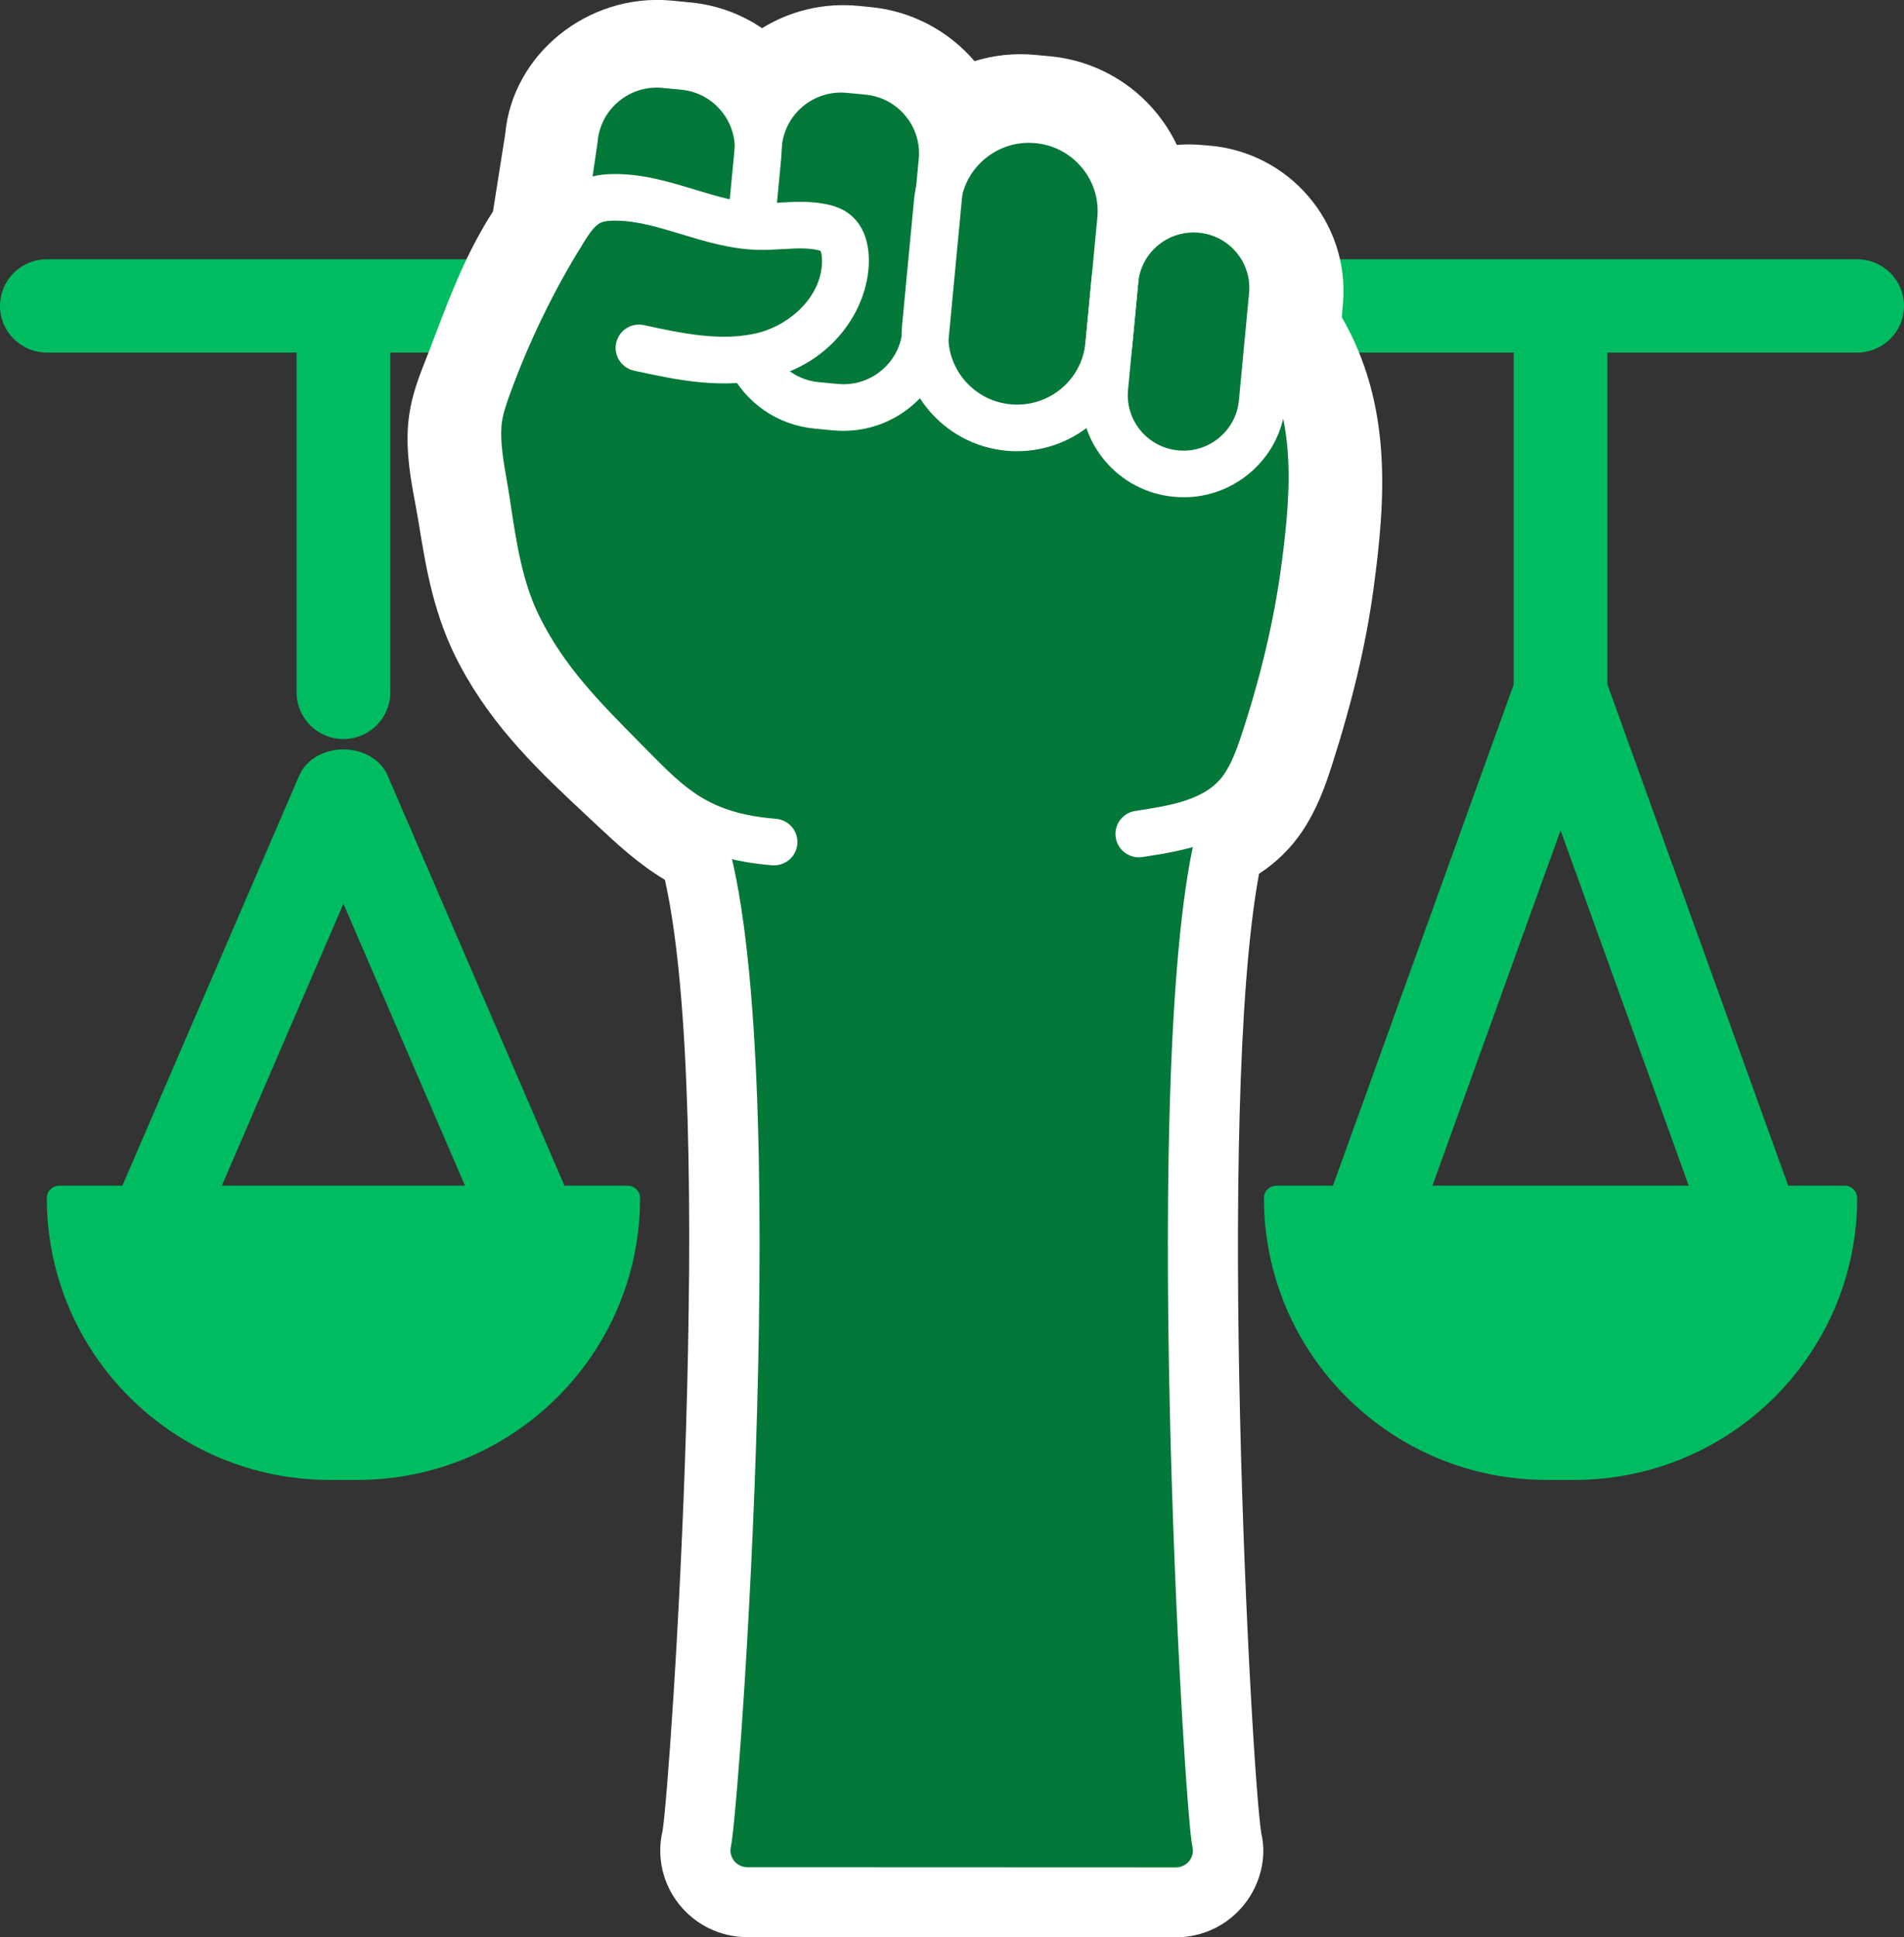 <svg width="115" height="117" viewBox="0 0 115 117" fill="none" xmlns="http://www.w3.org/2000/svg">
<rect x="0" y="0" width="115" height="117" fill="#333333" stroke="none"/>
<g clip-path="url(#clip0_2291_18103)">
<path d="M19.92 89.376H21.568C31.007 89.376 38.66 81.755 38.66 72.354C38.66 71.94 38.323 71.604 37.907 71.604H3.581C3.164 71.604 2.828 71.94 2.828 72.354C2.828 81.755 10.48 89.376 19.92 89.376Z" fill="#00BC61"/>
<path d="M32.49 77.206C31.331 77.206 30.244 76.606 29.83 75.647L20.742 54.575L11.655 75.647C11.128 76.87 9.509 77.505 8.038 77.067C6.568 76.627 5.807 75.28 6.334 74.057L18.082 46.816C18.485 45.882 19.55 45.257 20.742 45.257C21.935 45.257 23 45.882 23.403 46.816L35.151 74.057C35.678 75.28 34.914 76.629 33.447 77.067C33.13 77.162 32.809 77.206 32.49 77.206Z" fill="#00BC61"/>
<path d="M20.742 44.633C19.182 44.633 17.915 43.373 17.915 41.817V18.739C17.915 17.185 19.18 15.923 20.742 15.923C22.305 15.923 23.57 17.182 23.57 18.739V41.817C23.57 43.371 22.305 44.633 20.742 44.633Z" fill="#00BC61"/>
<path d="M93.432 89.376H95.08C104.52 89.376 112.172 81.755 112.172 72.354C112.172 71.94 111.836 71.604 111.419 71.604H77.093C76.677 71.604 76.34 71.94 76.34 72.354C76.34 81.755 83.993 89.376 93.432 89.376Z" fill="#00BC61"/>
<path d="M106.005 77.206C104.846 77.206 103.759 76.491 103.345 75.342L94.258 50.147L85.17 75.342C84.643 76.806 83.024 77.567 81.553 77.039C80.083 76.514 79.322 74.902 79.849 73.437L91.597 40.867C92.001 39.748 93.065 39.003 94.258 39.003C95.45 39.003 96.515 39.748 96.918 40.867L108.666 73.437C109.193 74.899 108.43 76.512 106.962 77.039C106.645 77.152 106.324 77.206 106.005 77.206Z" fill="#00BC61"/>
<path d="M94.255 44.633C92.695 44.633 91.427 43.373 91.427 41.817V18.739C91.427 17.185 92.692 15.923 94.255 15.923C95.818 15.923 97.083 17.182 97.083 18.739V41.817C97.083 43.371 95.818 44.633 94.255 44.633Z" fill="#00BC61"/>
<path d="M112.172 21.291H2.828C1.267 21.291 0 20.032 0 18.475C0 16.919 1.265 15.659 2.828 15.659H112.172C113.733 15.659 115 16.919 115 18.475C115 20.032 113.735 21.291 112.172 21.291Z" fill="#00BC61"/>
<path d="M81.044 19.151L81.117 18.273C81.507 13.445 77.883 9.193 73.016 8.791L72.638 8.76C72.117 8.711 71.595 8.709 71.078 8.75C69.698 5.855 66.868 3.73 63.438 3.4L62.502 3.313C61.238 3.197 60.004 3.336 58.862 3.694C57.328 1.905 55.127 0.678 52.606 0.43L51.87 0.358C49.791 0.151 47.765 0.632 46.025 1.702C44.773 0.85 43.297 0.297 41.691 0.146L40.531 0.033C35.493 -0.42 30.956 3.289 30.519 8.066L29.776 12.766C28.164 15.288 27.213 17.792 26.293 20.216C26.056 20.843 25.814 21.478 25.547 22.149C25.156 23.147 24.778 24.245 24.655 25.564C24.503 27.345 24.827 29.055 25.087 30.43L25.269 31.457C25.727 34.291 26.197 37.222 27.778 40.176C29.822 44.016 32.688 46.691 35.462 49.282L35.981 49.768C37.236 50.943 38.516 52.146 40.159 53.132C43.31 67.135 40.477 107.815 40.022 110.546C39.65 112.11 40.01 113.733 41.009 114.993C42.014 116.26 43.523 116.987 45.148 116.987L71.016 116.997C72.641 116.997 74.15 116.273 75.155 115.008C76.155 113.749 76.518 112.131 76.181 110.715C75.585 107.034 73.412 67.045 76.045 52.768C77.101 52.077 77.978 51.214 78.662 50.193C79.523 48.903 80.021 47.543 80.43 46.269C81.682 42.372 82.507 38.888 82.952 35.611C83.687 30.197 84.122 24.491 81.042 19.154L81.044 19.151Z" fill="white"/>
<path d="M76.744 20.27C79.865 24.765 79.461 29.811 78.751 35.043C78.294 38.422 77.435 41.732 76.392 44.981C76.07 45.979 75.716 46.98 75.132 47.851C74.435 48.89 73.441 49.512 72.33 49.919C68.78 63.517 71.513 109.384 72.022 111.529C72.173 112.172 71.68 112.776 71.016 112.776L45.151 112.766C44.487 112.766 43.994 112.162 44.146 111.519C44.639 109.438 48.004 63.625 43.763 50.224H43.755C41.683 49.379 40.328 48.04 38.575 46.402C35.832 43.839 33.279 41.502 31.521 38.2C30.241 35.803 29.853 33.251 29.424 30.604C29.172 29.112 28.747 27.448 28.876 25.917C28.948 25.141 29.213 24.404 29.495 23.682C30.737 20.556 31.624 17.674 33.457 14.868L33.83 14.249L34.704 8.724C34.961 6.001 37.385 3.988 40.138 4.242L41.277 4.352C43.822 4.59 45.768 6.738 45.793 9.234C46.05 6.382 48.593 4.283 51.456 4.562L52.187 4.634C55.037 4.913 57.13 7.429 56.87 10.271L56.76 11.466C57.264 9.006 59.557 7.278 62.102 7.513L63.035 7.603C65.893 7.877 67.991 10.404 67.724 13.253L67.554 15.068C67.533 15.288 67.819 15.375 67.927 15.183C68.762 13.709 70.42 12.787 72.225 12.961L72.682 12.999C75.209 13.207 77.091 15.414 76.888 17.93L76.708 20.142C76.705 20.185 76.718 20.231 76.741 20.267L76.744 20.27Z" fill="#047838"/>
<path d="M50.95 26.019C50.747 26.019 50.541 26.009 50.336 25.991L49.205 25.884C46.973 25.674 45.05 24.353 44.058 22.348C43.714 21.652 44.002 20.807 44.701 20.464C45.4 20.121 46.248 20.405 46.593 21.104C47.148 22.226 48.225 22.965 49.472 23.081L50.603 23.188C51.557 23.278 52.487 22.994 53.225 22.384C53.963 21.777 54.418 20.92 54.508 19.97L55.492 9.602C55.582 8.653 55.297 7.726 54.685 6.991C54.076 6.257 53.215 5.803 52.261 5.714L51.13 5.606C49.166 5.422 47.413 6.863 47.225 8.822L46.77 13.604C46.696 14.377 46.004 14.945 45.23 14.873C44.454 14.799 43.883 14.113 43.955 13.34L44.41 8.558C44.742 5.053 47.873 2.473 51.395 2.803L52.526 2.911C54.23 3.072 55.77 3.883 56.86 5.197C57.952 6.51 58.464 8.169 58.302 9.866L57.318 20.234C57.156 21.931 56.341 23.465 55.022 24.552C53.863 25.507 52.433 26.017 50.947 26.017L50.95 26.019Z" fill="white"/>
<path d="M33.835 15.659C33.768 15.659 33.698 15.654 33.629 15.644C32.858 15.531 32.323 14.817 32.434 14.046L33.29 8.223C33.459 6.541 34.272 5.023 35.583 3.942C36.901 2.854 38.567 2.347 40.272 2.506L41.403 2.614C43.107 2.775 44.647 3.586 45.739 4.9C46.832 6.213 47.343 7.872 47.181 9.569L46.798 13.609C46.724 14.382 46.03 14.95 45.259 14.878C44.482 14.804 43.912 14.118 43.983 13.345L44.367 9.305C44.456 8.356 44.171 7.429 43.559 6.694C42.95 5.96 42.089 5.506 41.135 5.417L40.004 5.309C39.05 5.22 38.12 5.504 37.382 6.113C36.644 6.72 36.189 7.577 36.099 8.527C36.099 8.55 36.094 8.576 36.092 8.599L35.233 14.456C35.13 15.158 34.526 15.659 33.837 15.659H33.835Z" fill="white"/>
<path d="M61.438 27.251C61.22 27.251 60.999 27.241 60.775 27.22C56.945 26.859 54.125 23.462 54.485 19.648L55.202 12.104C55.564 8.289 58.973 5.481 62.806 5.839C64.662 6.013 66.338 6.897 67.525 8.328C68.713 9.759 69.271 11.563 69.096 13.409L68.379 20.953C68.037 24.545 64.991 27.248 61.438 27.248V27.251ZM62.145 8.625C60.032 8.625 58.22 10.232 58.017 12.37L57.299 19.914C57.194 21.012 57.526 22.087 58.233 22.937C58.94 23.787 59.937 24.314 61.04 24.417C62.14 24.519 63.222 24.192 64.076 23.488C64.929 22.784 65.459 21.79 65.561 20.692L66.279 13.148C66.384 12.05 66.052 10.975 65.346 10.125C64.639 9.275 63.641 8.747 62.538 8.645C62.407 8.632 62.274 8.627 62.145 8.627V8.625Z" fill="white"/>
<path d="M71.492 30.031C71.294 30.031 71.096 30.02 70.898 30.003C69.253 29.846 67.764 29.063 66.71 27.796C65.657 26.526 65.163 24.926 65.317 23.285L65.932 16.809C66.088 15.17 66.875 13.688 68.147 12.639C69.423 11.589 71.032 11.097 72.677 11.251C74.322 11.407 75.811 12.191 76.865 13.458C77.918 14.725 78.412 16.327 78.258 17.968L77.643 24.445C77.487 26.083 76.7 27.566 75.428 28.615C74.307 29.537 72.929 30.031 71.495 30.031H71.492ZM72.091 14.039C71.312 14.039 70.561 14.305 69.952 14.807C69.261 15.378 68.831 16.181 68.746 17.072L68.132 23.549C68.047 24.44 68.317 25.31 68.888 25.999C69.459 26.688 70.268 27.115 71.163 27.2C72.057 27.284 72.931 27.015 73.623 26.447C74.314 25.876 74.744 25.072 74.829 24.181L75.443 17.705C75.528 16.814 75.258 15.943 74.687 15.255C74.114 14.566 73.307 14.139 72.412 14.054C72.304 14.044 72.196 14.039 72.091 14.039Z" fill="white"/>
<path d="M68.785 51.775C68.099 51.775 67.497 51.276 67.389 50.58C67.271 49.812 67.801 49.092 68.572 48.974C70.695 48.649 72.893 48.314 73.95 46.734C74.394 46.069 74.692 45.265 74.926 44.564C76.124 40.969 76.955 37.465 77.394 34.142C78.029 29.347 78.366 24.711 75.538 20.679C75.091 20.042 75.248 19.164 75.888 18.718C76.528 18.273 77.41 18.429 77.857 19.067C81.263 23.92 80.883 29.358 80.199 34.511C79.736 38.008 78.865 41.686 77.61 45.449C77.317 46.327 76.934 47.351 76.304 48.293C74.554 50.91 71.477 51.378 69.001 51.757C68.929 51.767 68.857 51.772 68.785 51.772V51.775Z" fill="white"/>
<path d="M46.752 52.261C46.714 52.261 46.672 52.261 46.634 52.256C41.57 51.836 39.598 49.84 37.102 47.31L36.626 46.829C34.115 44.29 31.74 41.894 30.053 38.489C28.822 36.006 28.424 33.366 28.038 30.814L27.989 30.484C27.94 30.156 27.881 29.818 27.822 29.478C27.606 28.239 27.362 26.833 27.475 25.474C27.552 24.524 27.84 23.669 28.128 22.878C29.364 19.479 30.948 16.217 32.837 13.184C33.341 12.375 33.961 11.471 34.961 10.962C35.719 10.575 36.503 10.519 37.027 10.514C38.786 10.483 40.413 10.98 41.984 11.456C43.32 11.86 44.583 12.244 45.824 12.277C46.228 12.29 46.657 12.265 47.107 12.236C47.996 12.183 49.004 12.124 50.027 12.359C50.377 12.439 50.896 12.592 51.364 12.976C52.071 13.555 52.456 14.474 52.477 15.636C52.528 18.388 50.544 21.729 46.652 22.786C43.763 23.572 40.858 22.942 38.295 22.384C37.531 22.218 37.048 21.468 37.215 20.71C37.382 19.952 38.133 19.468 38.896 19.635C41.14 20.124 43.683 20.677 45.906 20.07C47.752 19.568 49.69 17.861 49.649 15.685C49.644 15.385 49.587 15.211 49.557 15.147C49.533 15.139 49.482 15.122 49.39 15.101C48.762 14.958 48.04 14.999 47.274 15.045C46.783 15.073 46.274 15.104 45.744 15.088C44.122 15.042 42.616 14.587 41.158 14.146C39.765 13.724 38.449 13.325 37.158 13.325C37.128 13.325 37.097 13.325 37.066 13.325C36.683 13.33 36.421 13.376 36.246 13.465C35.894 13.645 35.539 14.18 35.238 14.666C33.452 17.536 31.953 20.62 30.786 23.836C30.555 24.476 30.341 25.1 30.29 25.704C30.207 26.705 30.411 27.873 30.606 28.999C30.668 29.36 30.732 29.716 30.783 30.064L30.832 30.394C31.202 32.842 31.552 35.153 32.588 37.242C34.074 40.24 36.189 42.377 38.639 44.853L39.117 45.337C41.446 47.694 42.852 49.118 46.868 49.45C47.647 49.514 48.225 50.196 48.158 50.969C48.097 51.703 47.48 52.259 46.752 52.259V52.261Z" fill="white"/>
</g>
<defs>
<clipPath id="clip0_2291_18103">
<rect width="115" height="117" fill="white"/>
</clipPath>
</defs>
</svg>

